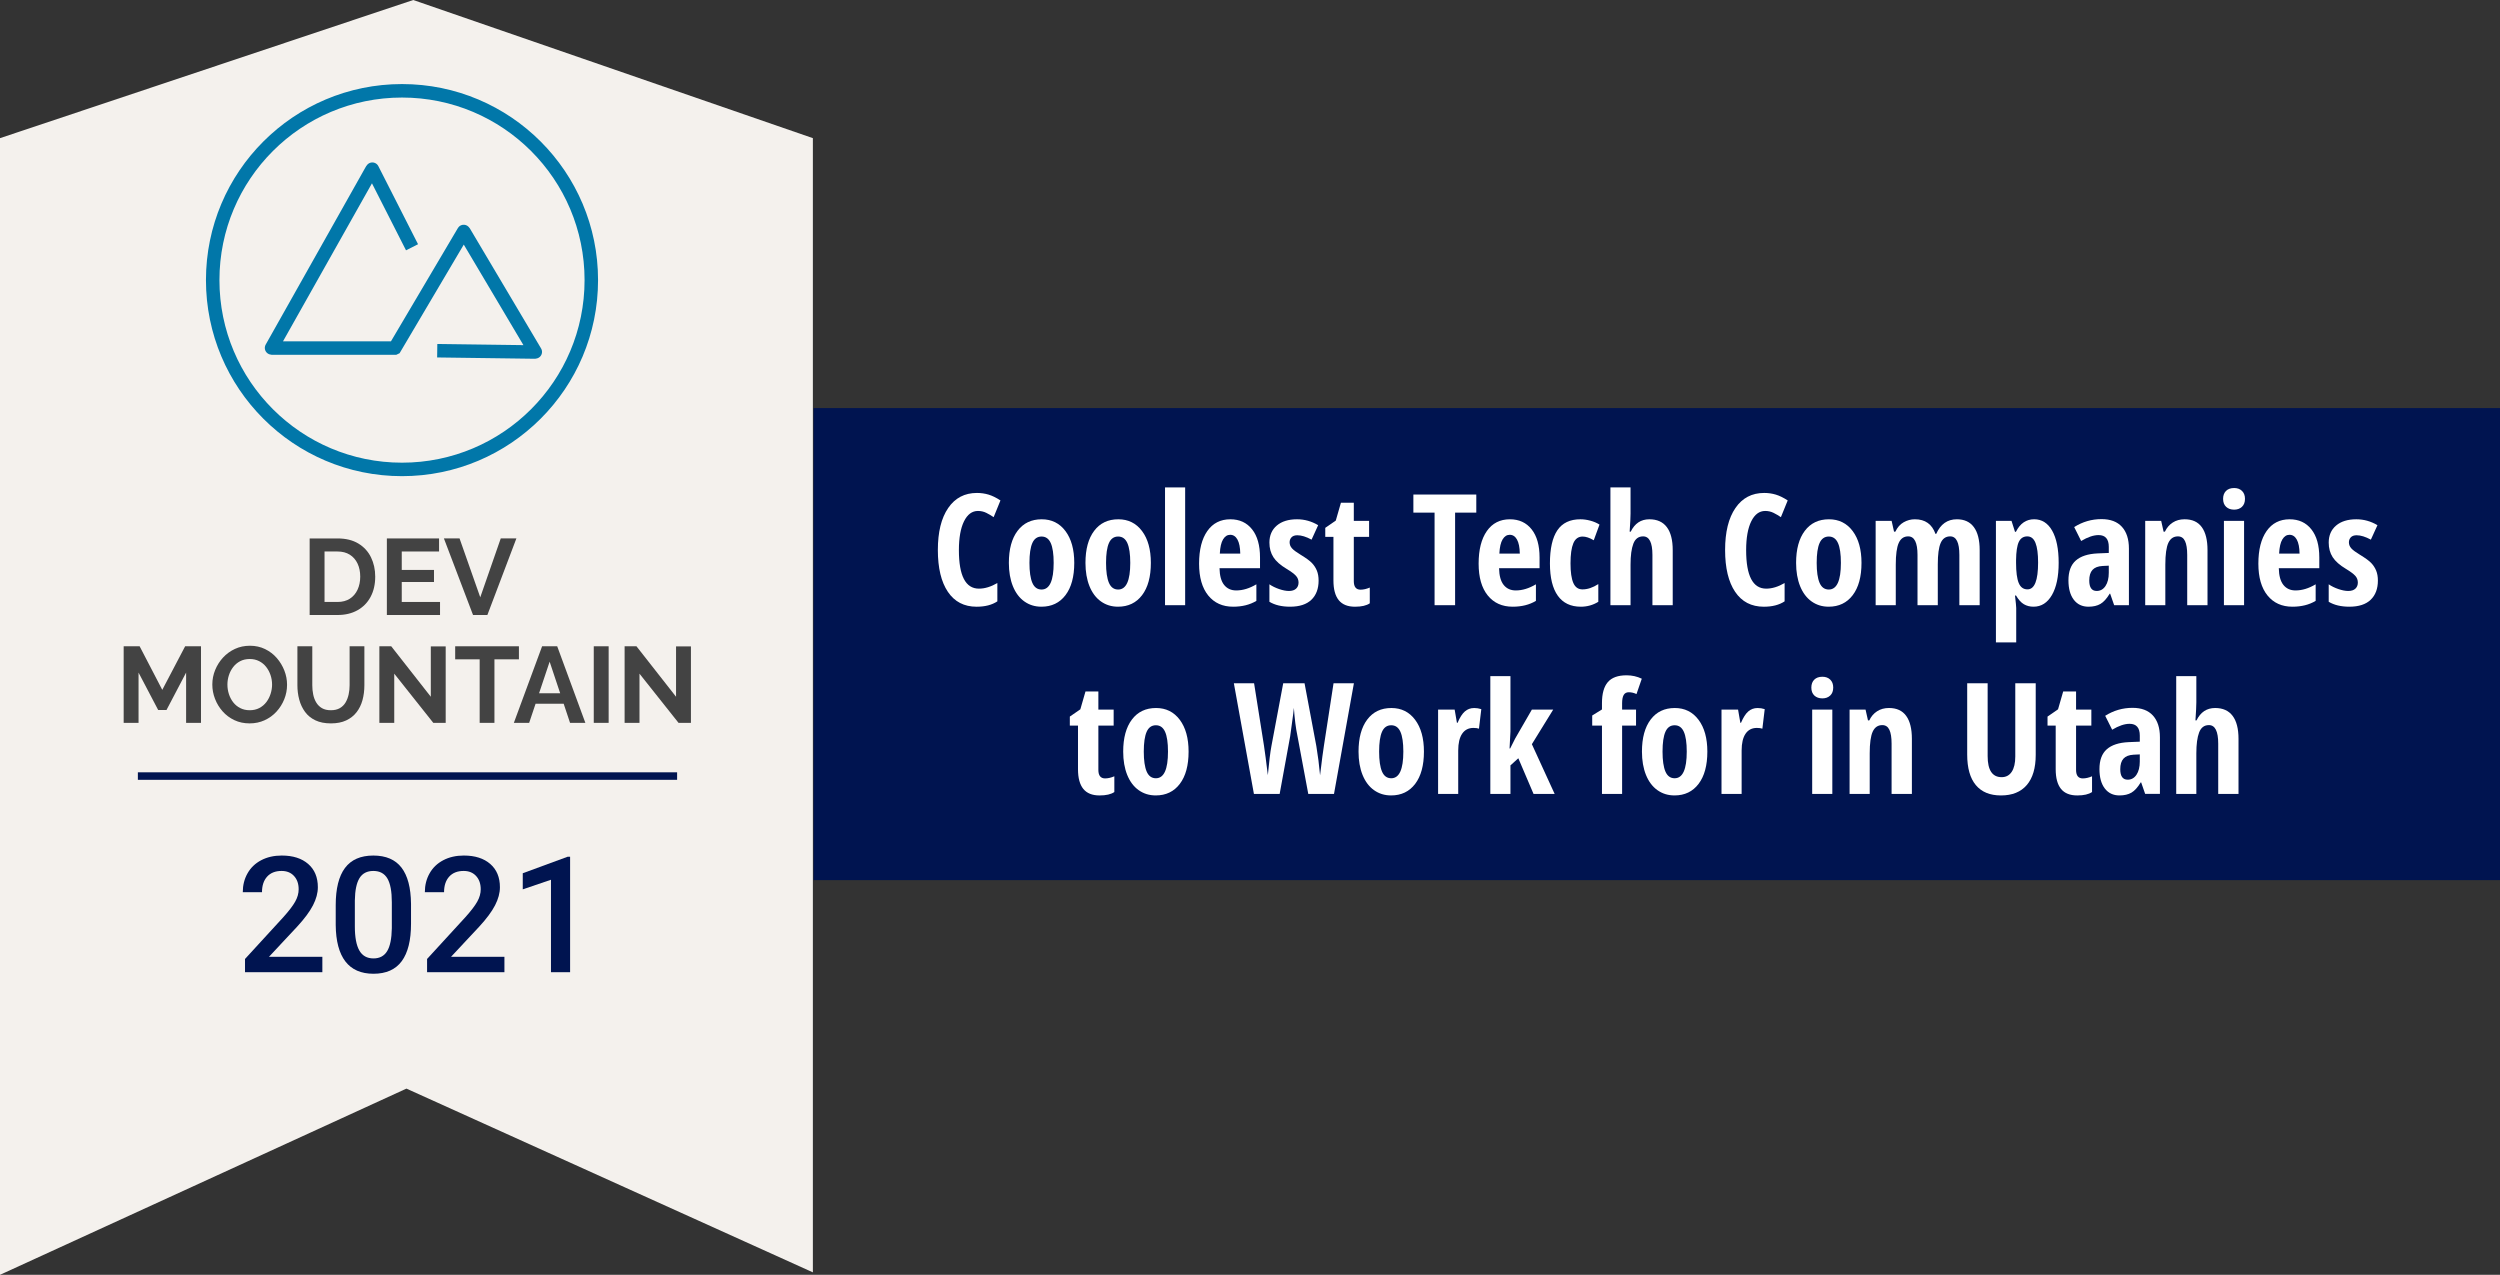 <?xml version="1.0" encoding="UTF-8"?> <svg xmlns="http://www.w3.org/2000/svg" viewBox="0 0 185.453 94.568"><rect x="0" y="0" width="185.453" height="94.568" fill="#333333" stroke="none"/><g id="a"></g><g id="b"><g id="c"><g><polygon points="30.653 0 0 10.248 0 94.568 30.15 80.754 60.3 94.385 60.3 10.248 30.653 0" style="fill:#f4f1ed; fill-rule:evenodd;"></polygon><rect x="10.227" y="57.291" width="40.002" height=".557" style="fill:#001450;"></rect></g><g><path d="M23.913,72.117h-5.738v-.979l2.843-3.101c.41-.457,.703-.839,.876-1.146,.174-.307,.261-.615,.261-.923,0-.407-.114-.735-.343-.985-.229-.25-.537-.375-.923-.375-.461,0-.819,.141-1.073,.422s-.381,.666-.381,1.155h-1.425c0-.52,.118-.988,.355-1.404,.236-.416,.574-.74,1.014-.97,.439-.23,.946-.346,1.521-.346,.829,0,1.482,.208,1.961,.624,.479,.416,.718,.992,.718,1.727,0,.426-.12,.872-.36,1.339-.24,.467-.634,.998-1.181,1.591l-2.087,2.233h3.962v1.137Z" style="fill:#001450;"></path><path d="M30.49,68.524c0,1.227-.229,2.152-.688,2.775-.459,.624-1.158,.935-2.096,.935-.922,0-1.617-.304-2.084-.912-.467-.607-.706-1.507-.718-2.699v-1.477c0-1.227,.229-2.147,.688-2.761,.459-.613,1.16-.92,2.102-.92,.934,0,1.63,.299,2.09,.896,.459,.598,.694,1.493,.706,2.685v1.477Zm-1.424-1.594c0-.801-.109-1.389-.328-1.762s-.567-.56-1.043-.56c-.465,0-.807,.177-1.026,.53-.219,.354-.334,.906-.346,1.656v1.935c0,.797,.111,1.391,.334,1.782,.223,.391,.572,.586,1.049,.586,.457,0,.795-.181,1.014-.542,.219-.362,.334-.927,.346-1.697v-1.928Z" style="fill:#001450;"></path><path d="M37.419,72.117h-5.738v-.979l2.843-3.101c.41-.457,.703-.839,.876-1.146,.174-.307,.261-.615,.261-.923,0-.407-.114-.735-.343-.985-.229-.25-.537-.375-.923-.375-.461,0-.819,.141-1.073,.422s-.381,.666-.381,1.155h-1.425c0-.52,.118-.988,.355-1.404,.236-.416,.574-.74,1.014-.97,.439-.23,.946-.346,1.521-.346,.829,0,1.482,.208,1.961,.624,.479,.416,.718,.992,.718,1.727,0,.426-.12,.872-.36,1.339-.24,.467-.634,.998-1.181,1.591l-2.087,2.233h3.962v1.137Z" style="fill:#001450;"></path><path d="M42.29,72.117h-1.418v-6.856l-2.093,.713v-1.196l3.33-1.225h.182v8.564Z" style="fill:#001450;"></path></g><rect id="d" x="60.351" y="30.272" width="125.102" height="35.017" style="fill:#001450;"></rect><g><path d="M72.547,37.903c-.438,0-.783,.257-1.036,.77-.252,.513-.379,1.226-.379,2.14,0,1.901,.496,2.853,1.488,2.853,.435,0,.889-.139,1.365-.416v1.359c-.4,.266-.914,.398-1.539,.398-.925,0-1.635-.368-2.131-1.104-.496-.735-.744-1.77-.744-3.103,0-1.333,.255-2.371,.767-3.116,.511-.745,1.221-1.117,2.131-1.117,.299,0,.587,.041,.862,.123,.275,.083,.57,.227,.884,.433l-.505,1.241c-.169-.116-.349-.222-.539-.317-.191-.096-.399-.144-.624-.144Z" style="fill:#fff;"></path><path d="M79.69,41.755c0,1.025-.217,1.824-.651,2.395s-1.029,.856-1.786,.856c-.479,0-.902-.131-1.269-.393s-.649-.639-.848-1.131c-.198-.492-.297-1.068-.297-1.727,0-1.015,.215-1.808,.646-2.378,.43-.571,1.027-.856,1.791-.856,.737,0,1.324,.291,1.76,.873s.654,1.369,.654,2.361Zm-3.324,0c0,.651,.071,1.144,.213,1.477s.371,.5,.685,.5c.599,0,.898-.659,.898-1.977,0-.655-.072-1.145-.216-1.469s-.372-.485-.682-.485c-.314,0-.543,.162-.685,.485s-.213,.813-.213,1.469Z" style="fill:#fff;"></path><path d="M85.372,41.755c0,1.025-.217,1.824-.651,2.395s-1.029,.856-1.786,.856c-.479,0-.902-.131-1.269-.393s-.649-.639-.848-1.131c-.198-.492-.297-1.068-.297-1.727,0-1.015,.215-1.808,.646-2.378,.43-.571,1.027-.856,1.791-.856,.737,0,1.324,.291,1.76,.873s.654,1.369,.654,2.361Zm-3.324,0c0,.651,.071,1.144,.213,1.477s.371,.5,.685,.5c.599,0,.898-.659,.898-1.977,0-.655-.072-1.145-.216-1.469s-.372-.485-.682-.485c-.314,0-.543,.162-.685,.485s-.213,.813-.213,1.469Z" style="fill:#fff;"></path><path d="M87.916,44.894h-1.493v-8.737h1.493v8.737Z" style="fill:#fff;"></path><path d="M91.476,45.006c-.782,0-1.399-.278-1.85-.834-.451-.556-.677-1.343-.677-2.361,0-1.033,.204-1.84,.612-2.42,.408-.58,.978-.87,1.707-.87,.682,0,1.219,.248,1.612,.744s.589,1.191,.589,2.086v.797h-3.004c.011,.558,.125,.973,.343,1.244,.217,.271,.517,.407,.898,.407,.486,0,.984-.152,1.493-.455v1.229c-.479,.289-1.054,.433-1.724,.433Zm-.219-5.334c-.214,0-.39,.113-.528,.34-.138,.227-.219,.577-.241,1.053h1.516c-.007-.457-.077-.803-.208-1.039-.131-.236-.311-.354-.539-.354Z" style="fill:#fff;"></path><path d="M97.816,43.063c0,.61-.179,1.086-.536,1.429-.357,.342-.884,.514-1.581,.514-.618,0-1.128-.122-1.533-.365v-1.297c.206,.142,.446,.26,.721,.354,.275,.094,.518,.141,.727,.141,.232,0,.409-.057,.531-.171s.183-.265,.183-.452c0-.191-.063-.358-.191-.5s-.361-.316-.702-.522c-.453-.27-.777-.557-.974-.862-.196-.305-.294-.666-.294-1.081,0-.532,.182-.953,.547-1.264,.365-.311,.866-.466,1.502-.466,.554,0,1.076,.146,1.567,.438l-.489,1.073c-.4-.217-.752-.326-1.056-.326-.191,0-.334,.051-.43,.151-.095,.102-.143,.225-.143,.371,0,.168,.059,.318,.177,.449,.118,.131,.338,.293,.66,.488,.389,.236,.662,.436,.819,.601,.157,.165,.279,.352,.365,.562,.086,.21,.129,.455,.129,.736Z" style="fill:#fff;"></path><path d="M100.932,43.743c.209,0,.436-.052,.68-.157v1.168c-.244,.169-.608,.253-1.095,.253-.543,0-.945-.162-1.208-.486-.262-.324-.393-.81-.393-1.457v-3.24h-.606v-.668l.78-.539,.382-1.325h.955v1.348h1.134v1.185h-1.134v3.29c0,.419,.168,.629,.505,.629Z" style="fill:#fff;"></path><path d="M107.94,44.894h-1.522v-6.867h-1.572v-1.342h4.667v1.342h-1.572v6.867Z" style="fill:#fff;"></path><path d="M112.213,45.006c-.782,0-1.399-.278-1.85-.834-.451-.556-.677-1.343-.677-2.361,0-1.033,.204-1.84,.612-2.42,.408-.58,.978-.87,1.707-.87,.682,0,1.219,.248,1.612,.744s.589,1.191,.589,2.086v.797h-3.004c.011,.558,.125,.973,.343,1.244,.217,.271,.517,.407,.898,.407,.486,0,.984-.152,1.493-.455v1.229c-.479,.289-1.054,.433-1.724,.433Zm-.219-5.334c-.214,0-.39,.113-.528,.34-.138,.227-.219,.577-.241,1.053h1.516c-.007-.457-.077-.803-.208-1.039-.131-.236-.311-.354-.539-.354Z" style="fill:#fff;"></path><path d="M117.262,45.006c-.745,0-1.312-.271-1.702-.814-.389-.542-.584-1.34-.584-2.392,0-1.101,.185-1.922,.553-2.465s.938-.814,1.71-.814c.232,0,.475,.033,.729,.101,.255,.067,.483,.165,.686,.292l-.427,1.163c-.311-.184-.586-.275-.826-.275-.318,0-.547,.166-.688,.497-.14,.332-.21,.829-.21,1.491,0,.648,.069,1.132,.208,1.452,.139,.32,.365,.48,.68,.48,.375,0,.766-.131,1.174-.393v1.313c-.394,.244-.828,.365-1.303,.365Z" style="fill:#fff;"></path><path d="M122.579,44.894v-3.729c0-.917-.23-1.376-.69-1.376-.345,0-.586,.181-.725,.542s-.208,.881-.208,1.559v3.004h-1.493v-8.737h1.493v1.943c0,.251-.022,.698-.067,1.342h.079c.299-.614,.76-.921,1.381-.921,.573,0,1.005,.193,1.297,.581,.292,.387,.438,.957,.438,1.71v4.082h-1.505Z" style="fill:#fff;"></path><path d="M130.946,37.903c-.438,0-.783,.257-1.036,.77-.252,.513-.379,1.226-.379,2.14,0,1.901,.496,2.853,1.488,2.853,.435,0,.889-.139,1.365-.416v1.359c-.4,.266-.914,.398-1.539,.398-.925,0-1.635-.368-2.131-1.104-.496-.735-.744-1.77-.744-3.103,0-1.333,.255-2.371,.767-3.116,.511-.745,1.221-1.117,2.131-1.117,.299,0,.587,.041,.862,.123,.275,.083,.57,.227,.884,.433l-.505,1.241c-.169-.116-.349-.222-.539-.317-.191-.096-.399-.144-.624-.144Z" style="fill:#fff;"></path><path d="M138.088,41.755c0,1.025-.217,1.824-.651,2.395s-1.029,.856-1.786,.856c-.479,0-.902-.131-1.269-.393s-.649-.639-.848-1.131c-.198-.492-.297-1.068-.297-1.727,0-1.015,.215-1.808,.646-2.378,.43-.571,1.027-.856,1.791-.856,.737,0,1.324,.291,1.76,.873s.654,1.369,.654,2.361Zm-3.324,0c0,.651,.071,1.144,.213,1.477s.371,.5,.685,.5c.599,0,.898-.659,.898-1.977,0-.655-.072-1.145-.216-1.469s-.372-.485-.682-.485c-.314,0-.543,.162-.685,.485s-.213,.813-.213,1.469Z" style="fill:#fff;"></path><path d="M145.348,44.894v-3.729c0-.917-.226-1.376-.679-1.376-.33,0-.565,.164-.708,.492s-.213,.853-.213,1.575v3.038h-1.505v-3.729c0-.917-.23-1.376-.691-1.376-.322,0-.556,.163-.702,.489s-.219,.863-.219,1.612v3.004h-1.493v-6.255h1.185l.18,.803h.096c.149-.318,.354-.551,.615-.699s.538-.222,.834-.222c.764,0,1.273,.361,1.527,1.083h.057c.318-.723,.829-1.083,1.533-1.083,.554,0,.974,.194,1.261,.584,.286,.389,.429,.958,.429,1.707v4.082h-1.505Z" style="fill:#fff;"></path><path d="M150.851,45.006c-.27,0-.508-.061-.716-.183-.208-.122-.402-.336-.582-.643h-.078c.06,.509,.09,.816,.09,.921v2.555h-1.505v-9.018h1.156l.259,.814h.067c.311-.621,.762-.932,1.353-.932,.569,0,1.015,.281,1.336,.845s.483,1.36,.483,2.39c0,1.014-.167,1.81-.5,2.386-.334,.577-.788,.865-1.365,.865Zm-.46-5.217c-.292,0-.502,.136-.632,.407-.129,.271-.197,.722-.205,1.351v.196c0,.689,.066,1.19,.197,1.505s.348,.472,.651,.472c.524,0,.786-.662,.786-1.987,0-.651-.064-1.138-.194-1.46-.129-.322-.33-.483-.604-.483Z" style="fill:#fff;"></path><path d="M156.831,44.894l-.297-.854h-.034c-.221,.367-.449,.62-.685,.758-.236,.139-.534,.208-.893,.208-.46,0-.822-.172-1.086-.517-.264-.344-.396-.824-.396-1.438,0-.659,.181-1.148,.542-1.468,.361-.32,.901-.497,1.62-.531l.831-.034v-.449c0-.584-.253-.876-.758-.876-.375,0-.805,.146-1.292,.438l-.517-1.033c.622-.393,1.297-.59,2.027-.59,.663,0,1.167,.19,1.513,.57s.52,.918,.52,1.614v4.2h-1.095Zm-1.297-1.056c.273,0,.491-.123,.654-.368,.163-.245,.244-.572,.244-.98v-.528l-.46,.022c-.341,.019-.59,.116-.75,.292s-.239,.438-.239,.786c0,.517,.184,.775,.55,.775Z" style="fill:#fff;"></path><path d="M162.25,44.894v-3.729c0-.453-.054-.795-.163-1.027-.108-.232-.284-.349-.527-.349-.322,0-.558,.16-.708,.48-.149,.32-.225,.86-.225,1.62v3.004h-1.493v-6.255h1.185l.18,.803h.096c.135-.289,.327-.514,.578-.677,.251-.163,.545-.244,.882-.244,.569,0,.995,.194,1.277,.584,.283,.389,.424,.958,.424,1.707v4.082h-1.505Z" style="fill:#fff;"></path><path d="M164.912,37.004c0-.247,.072-.442,.216-.586s.345-.216,.604-.216c.243,0,.438,.072,.584,.216,.146,.144,.22,.339,.22,.586,0,.255-.075,.452-.225,.593-.15,.14-.343,.21-.579,.21-.247,0-.445-.07-.595-.21-.15-.141-.225-.338-.225-.593Zm1.556,7.89h-1.495v-6.255h1.495v6.255Z" style="fill:#fff;"></path><path d="M170.056,45.006c-.782,0-1.399-.278-1.851-.834-.451-.556-.677-1.343-.677-2.361,0-1.033,.204-1.84,.612-2.42s.978-.87,1.707-.87c.682,0,1.219,.248,1.611,.744,.394,.496,.59,1.191,.59,2.086v.797h-3.004c.011,.558,.125,.973,.343,1.244,.217,.271,.517,.407,.898,.407,.486,0,.984-.152,1.493-.455v1.229c-.479,.289-1.054,.433-1.724,.433Zm-.219-5.334c-.214,0-.39,.113-.528,.34s-.219,.577-.241,1.053h1.516c-.007-.457-.076-.803-.207-1.039-.132-.236-.312-.354-.539-.354Z" style="fill:#fff;"></path><path d="M176.395,43.063c0,.61-.179,1.086-.536,1.429-.357,.342-.885,.514-1.581,.514-.617,0-1.128-.122-1.532-.365v-1.297c.205,.142,.446,.26,.721,.354,.275,.094,.518,.141,.728,.141,.232,0,.409-.057,.53-.171,.122-.114,.183-.265,.183-.452,0-.191-.063-.358-.19-.5-.128-.142-.361-.316-.702-.522-.453-.27-.777-.557-.975-.862-.196-.305-.294-.666-.294-1.081,0-.532,.182-.953,.547-1.264s.866-.466,1.502-.466c.555,0,1.076,.146,1.567,.438l-.489,1.073c-.4-.217-.752-.326-1.056-.326-.19,0-.334,.051-.43,.151-.095,.102-.143,.225-.143,.371,0,.168,.059,.318,.177,.449,.118,.131,.338,.293,.66,.488,.389,.236,.662,.436,.819,.601,.157,.165,.279,.352,.365,.562,.086,.21,.129,.455,.129,.736Z" style="fill:#fff;"></path><path d="M81.983,57.743c.209,0,.436-.052,.68-.157v1.168c-.244,.169-.608,.253-1.095,.253-.543,0-.945-.162-1.208-.486-.262-.324-.393-.81-.393-1.457v-3.24h-.606v-.668l.78-.539,.382-1.325h.955v1.348h1.134v1.185h-1.134v3.29c0,.419,.168,.629,.505,.629Z" style="fill:#fff;"></path><path d="M88.171,55.755c0,1.025-.217,1.824-.651,2.395s-1.029,.856-1.786,.856c-.479,0-.902-.131-1.269-.393s-.649-.639-.848-1.131c-.198-.492-.297-1.068-.297-1.727,0-1.015,.215-1.808,.646-2.378,.43-.571,1.027-.856,1.791-.856,.737,0,1.324,.291,1.76,.873s.654,1.369,.654,2.361Zm-3.324,0c0,.651,.071,1.144,.213,1.477s.371,.5,.685,.5c.599,0,.898-.659,.898-1.977,0-.655-.072-1.145-.216-1.469s-.372-.485-.682-.485c-.314,0-.543,.162-.685,.485s-.213,.813-.213,1.469Z" style="fill:#fff;"></path><path d="M98.958,58.894h-1.909l-.803-4.301c-.124-.588-.211-1.282-.264-2.083l-.045,.416-.23,1.69-.781,4.279h-1.909l-1.488-8.209h1.5l.735,4.632c.071,.464,.167,1.192,.286,2.185,.094-1.003,.182-1.72,.264-2.15l.876-4.667h1.583l.876,4.667c.116,.692,.208,1.413,.275,2.162,.131-1.108,.226-1.84,.286-2.196l.713-4.632h1.511l-1.477,8.209Z" style="fill:#fff;"></path><path d="M105.629,55.755c0,1.025-.217,1.824-.651,2.395s-1.029,.856-1.786,.856c-.479,0-.902-.131-1.269-.393s-.649-.639-.848-1.131c-.198-.492-.297-1.068-.297-1.727,0-1.015,.215-1.808,.646-2.378,.43-.571,1.027-.856,1.791-.856,.737,0,1.324,.291,1.76,.873s.654,1.369,.654,2.361Zm-3.324,0c0,.651,.071,1.144,.213,1.477s.371,.5,.685,.5c.599,0,.898-.659,.898-1.977,0-.655-.072-1.145-.216-1.469s-.372-.485-.682-.485c-.314,0-.543,.162-.685,.485s-.213,.813-.213,1.469Z" style="fill:#fff;"></path><path d="M109.346,52.521c.184,0,.363,.028,.539,.084l-.174,1.449c-.105-.038-.242-.056-.41-.056-.363,0-.642,.143-.837,.43-.194,.286-.292,.703-.292,1.249v3.218h-1.493v-6.255h1.229l.168,.977h.05c.165-.393,.345-.674,.539-.842,.195-.168,.421-.252,.68-.252Z" style="fill:#fff;"></path><path d="M112.025,55.525l.376-.747,1.235-2.139h1.583l-1.583,2.566,1.69,3.689h-1.566l-1.129-2.645-.584,.527v2.117h-1.493v-8.737h1.493v4.116l-.067,1.252h.045Z" style="fill:#fff;"></path><path d="M121.363,53.824h-1.033v5.07h-1.494v-5.07h-.724v-.747l.724-.449v-.472c0-.696,.144-1.214,.432-1.553,.289-.339,.753-.508,1.393-.508,.404,0,.781,.084,1.129,.252l-.393,1.14c-.187-.09-.378-.135-.573-.135-.172,0-.298,.067-.376,.202-.079,.135-.118,.342-.118,.623v.46h1.033v1.185Z" style="fill:#fff;"></path><path d="M126.653,55.755c0,1.025-.217,1.824-.651,2.395s-1.029,.856-1.786,.856c-.479,0-.902-.131-1.269-.393s-.649-.639-.848-1.131c-.198-.492-.297-1.068-.297-1.727,0-1.015,.215-1.808,.646-2.378,.43-.571,1.027-.856,1.791-.856,.737,0,1.324,.291,1.76,.873s.654,1.369,.654,2.361Zm-3.324,0c0,.651,.071,1.144,.213,1.477s.371,.5,.685,.5c.599,0,.898-.659,.898-1.977,0-.655-.072-1.145-.216-1.469s-.372-.485-.682-.485c-.314,0-.543,.162-.685,.485s-.213,.813-.213,1.469Z" style="fill:#fff;"></path><path d="M130.37,52.521c.184,0,.363,.028,.539,.084l-.174,1.449c-.105-.038-.242-.056-.41-.056-.363,0-.642,.143-.837,.43-.194,.286-.292,.703-.292,1.249v3.218h-1.493v-6.255h1.229l.168,.977h.05c.165-.393,.345-.674,.539-.842,.195-.168,.421-.252,.68-.252Z" style="fill:#fff;"></path><path d="M134.368,51.004c0-.247,.072-.442,.216-.586s.345-.216,.604-.216c.243,0,.438,.072,.584,.216s.219,.339,.219,.586c0,.255-.075,.452-.225,.593-.15,.14-.343,.21-.579,.21-.247,0-.445-.07-.595-.21-.15-.141-.225-.338-.225-.593Zm1.556,7.89h-1.494v-6.255h1.494v6.255Z" style="fill:#fff;"></path><path d="M140.32,58.894v-3.729c0-.453-.054-.795-.163-1.027-.108-.232-.284-.349-.527-.349-.322,0-.558,.16-.708,.48-.149,.32-.225,.86-.225,1.62v3.004h-1.493v-6.255h1.185l.18,.803h.096c.135-.289,.327-.514,.578-.677,.251-.163,.545-.244,.882-.244,.569,0,.995,.194,1.277,.584,.283,.389,.424,.958,.424,1.707v4.082h-1.505Z" style="fill:#fff;"></path><path d="M151.012,50.685v5.312c0,.977-.221,1.723-.663,2.238s-1.08,.772-1.915,.772c-.816,0-1.438-.255-1.864-.767-.427-.511-.641-1.266-.641-2.266v-5.29h1.517v5.402c0,1.044,.346,1.566,1.039,1.566,.322,0,.571-.133,.747-.398,.176-.266,.264-.644,.264-1.134v-5.436h1.516Z" style="fill:#fff;"></path><path d="M154.51,57.743c.209,0,.436-.052,.68-.157v1.168c-.244,.169-.608,.253-1.095,.253-.543,0-.945-.162-1.208-.486-.262-.324-.393-.81-.393-1.457v-3.24h-.606v-.668l.78-.539,.382-1.325h.955v1.348h1.134v1.185h-1.134v3.29c0,.419,.168,.629,.505,.629Z" style="fill:#fff;"></path><path d="M159.131,58.894l-.297-.854h-.034c-.221,.367-.449,.62-.685,.758-.236,.139-.534,.208-.893,.208-.46,0-.822-.172-1.086-.517-.264-.344-.396-.824-.396-1.438,0-.659,.181-1.148,.542-1.468,.361-.32,.901-.497,1.62-.531l.831-.034v-.449c0-.584-.253-.876-.758-.876-.375,0-.805,.146-1.292,.438l-.517-1.033c.622-.393,1.297-.59,2.027-.59,.663,0,1.167,.19,1.513,.57s.52,.918,.52,1.614v4.2h-1.095Zm-1.297-1.056c.273,0,.491-.123,.654-.368,.163-.245,.244-.572,.244-.98v-.528l-.46,.022c-.341,.019-.59,.116-.75,.292s-.239,.438-.239,.786c0,.517,.184,.775,.55,.775Z" style="fill:#fff;"></path><path d="M164.55,58.894v-3.729c0-.917-.23-1.376-.69-1.376-.345,0-.586,.181-.725,.542s-.208,.881-.208,1.559v3.004h-1.493v-8.737h1.493v1.943c0,.251-.022,.698-.067,1.342h.079c.299-.614,.76-.921,1.381-.921,.573,0,1.005,.193,1.297,.581,.292,.387,.438,.957,.438,1.71v4.082h-1.505Z" style="fill:#fff;"></path></g><g><g><path d="M22.97,45.622v-5.68h2.064c.619,0,1.136,.127,1.552,.38s.728,.595,.936,1.024,.312,.905,.312,1.428c0,.576-.115,1.078-.344,1.504-.229,.427-.553,.758-.972,.992-.419,.235-.914,.352-1.484,.352h-2.064Zm3.752-2.848c0-.368-.067-.692-.2-.972-.133-.28-.325-.499-.576-.656-.25-.157-.555-.236-.912-.236h-.96v3.744h.96c.363,0,.669-.082,.92-.244,.25-.163,.441-.387,.572-.672,.131-.286,.196-.607,.196-.964Z" style="fill:#434343;"></path><path d="M32.642,44.654v.968h-3.944v-5.68h3.872v.968h-2.768v1.368h2.392v.896h-2.392v1.48h2.84Z" style="fill:#434343;"></path><path d="M34.09,39.941l1.536,4.368,1.52-4.368h1.16l-2.152,5.68h-1.064l-2.16-5.68h1.16Z" style="fill:#434343;"></path><path d="M13.806,53.622v-3.728l-1.456,2.776h-.616l-1.456-2.776v3.728h-1.104v-5.68h1.184l1.68,3.232,1.696-3.232h1.176v5.68h-1.104Z" style="fill:#434343;"></path><path d="M18.518,53.662c-.416,0-.793-.08-1.132-.24-.338-.16-.629-.377-.872-.652-.243-.274-.431-.584-.564-.928-.134-.344-.2-.697-.2-1.06,0-.379,.071-.74,.212-1.084,.141-.344,.336-.651,.584-.92,.248-.269,.541-.482,.88-.64,.339-.157,.711-.236,1.116-.236,.411,0,.785,.083,1.124,.248,.338,.166,.628,.387,.868,.664,.24,.277,.426,.587,.56,.928s.2,.693,.2,1.056c0,.374-.069,.732-.208,1.076-.139,.344-.332,.651-.58,.92-.248,.27-.541,.481-.88,.636-.339,.155-.708,.232-1.108,.232Zm-1.648-2.88c0,.245,.037,.482,.112,.712s.183,.433,.324,.612c.141,.179,.314,.32,.52,.424,.205,.104,.438,.156,.7,.156,.267,0,.504-.055,.712-.164s.381-.256,.52-.44,.244-.389,.316-.616c.072-.227,.108-.455,.108-.684,0-.246-.039-.481-.116-.708s-.187-.429-.328-.608c-.141-.179-.314-.32-.52-.424-.205-.104-.436-.156-.692-.156-.272,0-.511,.055-.716,.164-.206,.109-.377,.254-.516,.436-.139,.182-.244,.384-.316,.608-.072,.224-.108,.453-.108,.688Z" style="fill:#434343;"></path><path d="M24.55,53.662c-.454,0-.839-.076-1.156-.228-.317-.152-.574-.361-.768-.628-.195-.267-.337-.569-.428-.908-.091-.338-.136-.692-.136-1.06v-2.896h1.104v2.896c0,.235,.022,.463,.068,.684,.045,.222,.121,.42,.228,.596,.106,.176,.248,.314,.424,.416,.176,.101,.395,.152,.656,.152,.267,0,.489-.052,.668-.156s.32-.244,.424-.42c.104-.176,.18-.375,.228-.596s.072-.447,.072-.676v-2.896h1.096v2.896c0,.39-.047,.755-.14,1.096s-.24,.642-.44,.9c-.2,.259-.458,.461-.772,.608-.314,.147-.691,.22-1.128,.22Z" style="fill:#434343;"></path><path d="M29.246,49.974v3.648h-1.104v-5.68h.88l2.936,3.744v-3.736h1.104v5.672h-.92l-2.896-3.648Z" style="fill:#434343;"></path><path d="M38.494,48.91h-1.816v4.712h-1.096v-4.712h-1.816v-.968h4.728v.968Z" style="fill:#434343;"></path><path d="M40.214,47.941h1.12l2.088,5.68h-1.136l-.472-1.416h-2.085l-.475,1.416h-1.136l2.096-5.68Zm1.341,3.488l-.782-2.344-.785,2.344h1.567Z" style="fill:#434343;"></path><path d="M44.046,53.622v-5.68h1.104v5.68h-1.104Z" style="fill:#434343;"></path><path d="M47.438,49.974v3.648h-1.104v-5.68h.88l2.936,3.744v-3.736h1.104v5.672h-.92l-2.896-3.648Z" style="fill:#434343;"></path></g><g id="e"><path id="f" d="M30.565,18.343l-2.945-5.793c-.002-.005-.009-.005-.011-0l-7.465,13.259c-.002,.004,.001,.01,.006,.01h9.133l.006-.003,5.108-8.644c.002-.004,.009-.004,.011-0l5.3,8.932c.003,.004-.001,.01-.006,.01l-7.268-.098" style="fill:none; stroke:#0177a9; stroke-miterlimit:10;"></path><circle id="g" cx="29.821" cy="20.779" r="14.043" style="fill:none; stroke:#0177a9; stroke-miterlimit:10;"></circle></g></g></g></g></svg> 